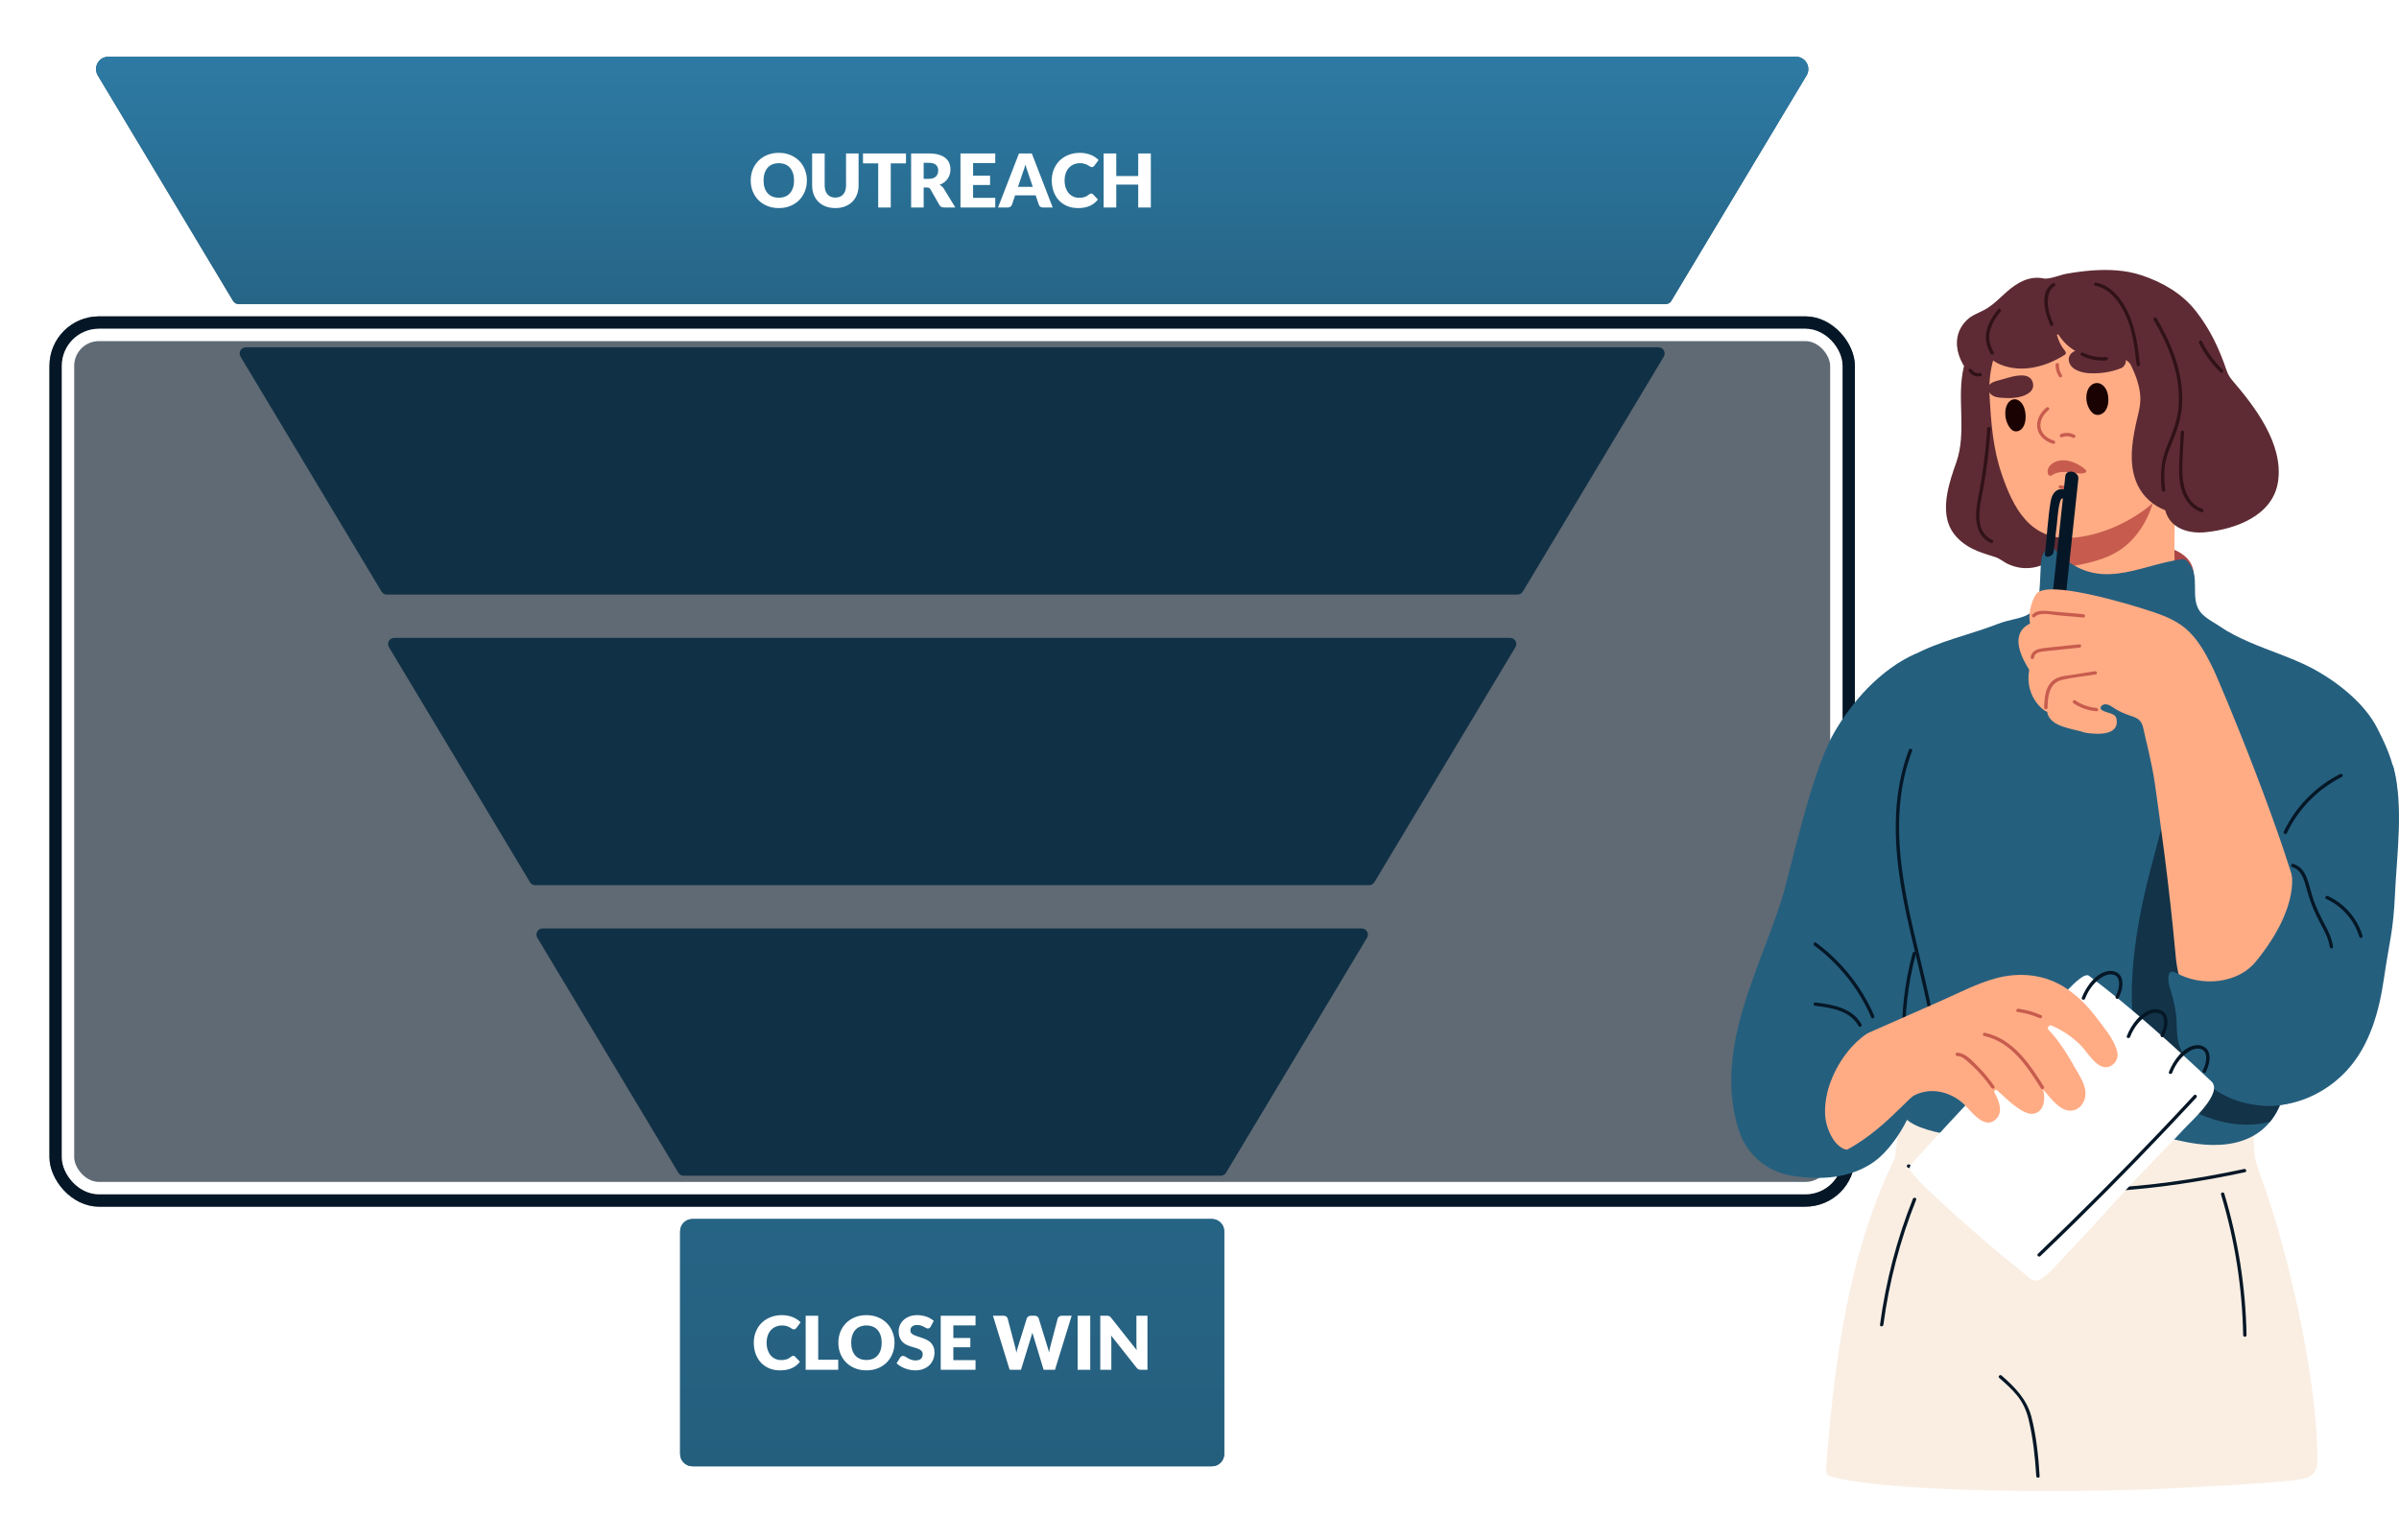 <svg width="592" height="380" viewBox="0 0 592 380" fill="none" xmlns="http://www.w3.org/2000/svg">
<rect width="427.216" height="61.031" transform="translate(21.361 14)" fill="white"/>
<path d="M24.134 18.622C22.913 16.588 24.378 14 26.75 14H443.188C445.56 14 447.025 16.588 445.804 18.622L412.403 74.29C412.128 74.75 411.631 75.031 411.095 75.031H58.843C58.307 75.031 57.811 74.75 57.535 74.29L24.134 18.622Z" fill="#255F7E"/>
<path d="M24.134 18.622C22.913 16.588 24.378 14 26.75 14H443.188C445.56 14 447.025 16.588 445.804 18.622L412.403 74.29C412.128 74.75 411.631 75.031 411.095 75.031H58.843C58.307 75.031 57.811 74.75 57.535 74.29L24.134 18.622Z" fill="url(#paint0_linear_2131_11239)"/>
<path d="M199.114 44.533C199.114 45.497 198.946 46.394 198.61 47.224C198.281 48.054 197.814 48.777 197.21 49.394C196.606 50.004 195.876 50.483 195.022 50.831C194.173 51.179 193.231 51.353 192.193 51.353C191.156 51.353 190.21 51.179 189.355 50.831C188.501 50.483 187.768 50.004 187.158 49.394C186.554 48.777 186.084 48.054 185.748 47.224C185.419 46.394 185.254 45.497 185.254 44.533C185.254 43.568 185.419 42.671 185.748 41.841C186.084 41.011 186.554 40.291 187.158 39.681C187.768 39.07 188.501 38.591 189.355 38.243C190.21 37.895 191.156 37.721 192.193 37.721C193.231 37.721 194.173 37.898 195.022 38.252C195.876 38.6 196.606 39.08 197.21 39.69C197.814 40.3 198.281 41.02 198.61 41.85C198.946 42.68 199.114 43.574 199.114 44.533ZM195.946 44.533C195.946 43.873 195.861 43.281 195.69 42.757C195.519 42.226 195.272 41.777 194.949 41.411C194.631 41.045 194.241 40.764 193.777 40.569C193.313 40.373 192.785 40.276 192.193 40.276C191.595 40.276 191.061 40.373 190.591 40.569C190.127 40.764 189.733 41.045 189.41 41.411C189.093 41.777 188.849 42.226 188.678 42.757C188.507 43.281 188.421 43.873 188.421 44.533C188.421 45.198 188.507 45.796 188.678 46.327C188.849 46.852 189.093 47.297 189.41 47.663C189.733 48.03 190.127 48.31 190.591 48.506C191.061 48.695 191.595 48.789 192.193 48.789C192.785 48.789 193.313 48.695 193.777 48.506C194.241 48.31 194.631 48.03 194.949 47.663C195.272 47.297 195.519 46.852 195.69 46.327C195.861 45.796 195.946 45.198 195.946 44.533ZM206.141 48.762C206.556 48.762 206.925 48.695 207.249 48.561C207.578 48.42 207.856 48.222 208.082 47.966C208.308 47.709 208.479 47.398 208.595 47.032C208.717 46.66 208.778 46.238 208.778 45.768V37.868H211.872V45.768C211.872 46.586 211.738 47.337 211.469 48.02C211.207 48.704 210.828 49.293 210.334 49.787C209.84 50.282 209.238 50.666 208.53 50.941C207.823 51.215 207.026 51.353 206.141 51.353C205.25 51.353 204.451 51.215 203.743 50.941C203.035 50.666 202.434 50.282 201.939 49.787C201.445 49.293 201.066 48.704 200.804 48.02C200.542 47.337 200.41 46.586 200.41 45.768V37.868H203.505V45.759C203.505 46.229 203.563 46.65 203.679 47.023C203.801 47.389 203.975 47.703 204.2 47.966C204.426 48.222 204.701 48.42 205.024 48.561C205.354 48.695 205.726 48.762 206.141 48.762ZM223.564 37.868V40.321H219.811V51.206H216.716V40.321H212.963V37.868H223.564ZM227.933 46.272V51.206H224.839V37.868H229.178C230.143 37.868 230.963 37.969 231.641 38.17C232.324 38.365 232.88 38.64 233.307 38.994C233.74 39.348 234.055 39.766 234.25 40.248C234.445 40.73 234.543 41.255 234.543 41.823C234.543 42.256 234.485 42.665 234.369 43.05C234.253 43.434 234.079 43.791 233.847 44.121C233.621 44.444 233.341 44.734 233.005 44.99C232.675 45.247 232.294 45.457 231.861 45.622C232.068 45.726 232.26 45.854 232.437 46.007C232.62 46.159 232.779 46.345 232.913 46.565L235.751 51.206H232.95C232.431 51.206 232.059 51.011 231.833 50.62L229.618 46.748C229.52 46.577 229.404 46.455 229.27 46.382C229.142 46.309 228.959 46.272 228.72 46.272H227.933ZM227.933 44.139H229.178C229.599 44.139 229.956 44.087 230.249 43.983C230.548 43.873 230.792 43.724 230.982 43.535C231.171 43.346 231.308 43.126 231.394 42.876C231.479 42.619 231.522 42.345 231.522 42.052C231.522 41.466 231.33 41.008 230.945 40.678C230.567 40.349 229.978 40.184 229.178 40.184H227.933V44.139ZM245.602 37.868V40.248H240.128V43.361H244.321V45.649H240.128V48.826H245.602V51.206H237.015V37.868H245.602ZM259.782 51.206H257.383C257.115 51.206 256.892 51.145 256.715 51.023C256.544 50.895 256.425 50.733 256.358 50.538L255.57 48.213H250.499L249.711 50.538C249.65 50.709 249.531 50.864 249.354 51.005C249.177 51.139 248.961 51.206 248.704 51.206H246.288L251.451 37.868H254.618L259.782 51.206ZM251.213 46.107H254.856L253.63 42.455C253.55 42.222 253.456 41.951 253.346 41.64C253.242 41.322 253.138 40.981 253.035 40.614C252.937 40.987 252.836 41.331 252.733 41.649C252.629 41.966 252.531 42.241 252.44 42.473L251.213 46.107ZM269.276 47.755C269.349 47.755 269.422 47.77 269.495 47.801C269.568 47.825 269.639 47.871 269.706 47.938L270.933 49.229C270.395 49.931 269.721 50.462 268.909 50.822C268.104 51.176 267.149 51.353 266.044 51.353C265.031 51.353 264.121 51.182 263.316 50.84C262.516 50.492 261.836 50.016 261.274 49.412C260.719 48.802 260.292 48.081 259.993 47.252C259.694 46.415 259.544 45.509 259.544 44.533C259.544 43.538 259.715 42.625 260.057 41.795C260.399 40.959 260.875 40.239 261.485 39.635C262.101 39.031 262.837 38.561 263.691 38.225C264.546 37.889 265.489 37.721 266.52 37.721C267.02 37.721 267.49 37.767 267.93 37.859C268.375 37.944 268.79 38.066 269.175 38.225C269.559 38.378 269.913 38.564 270.237 38.783C270.56 38.997 270.847 39.235 271.097 39.498L270.054 40.898C269.987 40.984 269.907 41.063 269.816 41.136C269.724 41.203 269.596 41.237 269.431 41.237C269.321 41.237 269.218 41.212 269.12 41.164C269.022 41.115 268.919 41.057 268.809 40.99C268.699 40.916 268.577 40.84 268.442 40.761C268.314 40.675 268.159 40.599 267.976 40.532C267.799 40.459 267.588 40.398 267.344 40.349C267.106 40.3 266.825 40.276 266.502 40.276C265.94 40.276 265.428 40.376 264.964 40.578C264.5 40.773 264.1 41.057 263.764 41.429C263.435 41.795 263.175 42.241 262.986 42.766C262.803 43.291 262.712 43.88 262.712 44.533C262.712 45.216 262.803 45.823 262.986 46.354C263.175 46.885 263.429 47.334 263.746 47.7C264.07 48.06 264.445 48.335 264.872 48.524C265.299 48.713 265.757 48.808 266.245 48.808C266.526 48.808 266.782 48.796 267.014 48.771C267.246 48.741 267.46 48.692 267.655 48.625C267.857 48.558 268.046 48.472 268.223 48.368C268.406 48.258 268.589 48.124 268.772 47.966C268.845 47.904 268.925 47.856 269.01 47.819C269.095 47.776 269.184 47.755 269.276 47.755ZM283.991 51.206H280.879V45.567H275.459V51.206H272.346V37.868H275.459V43.443H280.879V37.868H283.991V51.206Z" fill="white"/>
<path d="M59.366 88.022C58.756 87.005 59.488 85.711 60.674 85.711H409.264C410.45 85.711 411.183 87.005 410.572 88.022L375.785 146.002C375.509 146.461 375.012 146.742 374.476 146.742H95.462C94.926 146.742 94.429 146.461 94.154 146.002L59.366 88.022Z" fill="#255F7E"/>
<path d="M95.984 159.734C95.374 158.717 96.107 157.423 97.293 157.423H372.645C373.831 157.423 374.564 158.717 373.954 159.734L339.166 217.713C338.89 218.172 338.394 218.454 337.858 218.454H132.08C131.544 218.454 131.048 218.172 130.772 217.713L95.984 159.734Z" fill="#255F7E"/>
<path d="M132.603 231.445C131.993 230.428 132.725 229.134 133.911 229.134H336.027C337.213 229.134 337.945 230.428 337.335 231.445L302.548 289.424C302.272 289.884 301.775 290.165 301.239 290.165H168.699C168.163 290.165 167.666 289.884 167.391 289.424L132.603 231.445Z" fill="#255F7E"/>
<path d="M167.835 303.897C167.835 302.212 169.201 300.845 170.887 300.845H299.051C300.737 300.845 302.103 302.212 302.103 303.897V358.825C302.103 360.51 300.737 361.876 299.051 361.876H170.887C169.201 361.876 167.835 360.51 167.835 358.825V303.897Z" fill="#255F7E"/>
<path d="M167.835 303.897C167.835 302.212 169.201 300.845 170.887 300.845H299.051C300.737 300.845 302.103 302.212 302.103 303.897V358.825C302.103 360.51 300.737 361.876 299.051 361.876H170.887C169.201 361.876 167.835 360.51 167.835 358.825V303.897Z" fill="url(#paint1_linear_2131_11239)"/>
<path d="M195.743 334.6C195.817 334.6 195.89 334.616 195.963 334.646C196.036 334.671 196.107 334.716 196.174 334.783L197.4 336.074C196.863 336.776 196.189 337.307 195.377 337.667C194.572 338.021 193.616 338.198 192.512 338.198C191.499 338.198 190.589 338.027 189.784 337.685C188.984 337.338 188.304 336.862 187.742 336.257C187.187 335.647 186.76 334.927 186.461 334.097C186.162 333.261 186.012 332.354 186.012 331.378C186.012 330.383 186.183 329.471 186.525 328.641C186.866 327.805 187.342 327.084 187.953 326.48C188.569 325.876 189.305 325.406 190.159 325.07C191.013 324.735 191.956 324.567 192.988 324.567C193.488 324.567 193.958 324.613 194.398 324.704C194.843 324.79 195.258 324.912 195.643 325.07C196.027 325.223 196.381 325.409 196.705 325.629C197.028 325.842 197.315 326.08 197.565 326.343L196.522 327.744C196.454 327.829 196.375 327.908 196.284 327.982C196.192 328.049 196.064 328.082 195.899 328.082C195.789 328.082 195.685 328.058 195.588 328.009C195.49 327.96 195.386 327.902 195.277 327.835C195.167 327.762 195.045 327.686 194.91 327.606C194.782 327.521 194.627 327.444 194.443 327.377C194.266 327.304 194.056 327.243 193.812 327.194C193.574 327.145 193.293 327.121 192.97 327.121C192.408 327.121 191.895 327.222 191.432 327.423C190.968 327.618 190.568 327.902 190.232 328.274C189.903 328.641 189.643 329.086 189.454 329.611C189.271 330.136 189.18 330.725 189.18 331.378C189.18 332.061 189.271 332.669 189.454 333.2C189.643 333.731 189.897 334.179 190.214 334.545C190.537 334.905 190.913 335.18 191.34 335.369C191.767 335.559 192.225 335.653 192.713 335.653C192.994 335.653 193.25 335.641 193.482 335.617C193.714 335.586 193.928 335.537 194.123 335.47C194.324 335.403 194.514 335.317 194.691 335.214C194.874 335.104 195.057 334.97 195.24 334.811C195.313 334.75 195.392 334.701 195.478 334.664C195.563 334.622 195.652 334.6 195.743 334.6ZM201.909 335.58H206.852V338.052H198.814V324.713H201.909V335.58ZM220.74 331.378C220.74 332.342 220.572 333.239 220.236 334.069C219.907 334.899 219.44 335.623 218.836 336.239C218.232 336.849 217.502 337.328 216.648 337.676C215.8 338.024 214.857 338.198 213.819 338.198C212.782 338.198 211.836 338.024 210.981 337.676C210.127 337.328 209.394 336.849 208.784 336.239C208.18 335.623 207.71 334.899 207.374 334.069C207.045 333.239 206.88 332.342 206.88 331.378C206.88 330.414 207.045 329.516 207.374 328.686C207.71 327.856 208.18 327.136 208.784 326.526C209.394 325.916 210.127 325.437 210.981 325.089C211.836 324.741 212.782 324.567 213.819 324.567C214.857 324.567 215.8 324.744 216.648 325.098C217.502 325.446 218.232 325.925 218.836 326.535C219.44 327.145 219.907 327.866 220.236 328.696C220.572 329.526 220.74 330.42 220.74 331.378ZM217.572 331.378C217.572 330.719 217.487 330.127 217.316 329.602C217.145 329.071 216.898 328.622 216.575 328.256C216.257 327.89 215.867 327.609 215.403 327.414C214.939 327.219 214.411 327.121 213.819 327.121C213.221 327.121 212.687 327.219 212.217 327.414C211.753 327.609 211.36 327.89 211.036 328.256C210.719 328.622 210.475 329.071 210.304 329.602C210.133 330.127 210.047 330.719 210.047 331.378C210.047 332.043 210.133 332.641 210.304 333.172C210.475 333.697 210.719 334.143 211.036 334.509C211.36 334.875 211.753 335.156 212.217 335.351C212.687 335.54 213.221 335.635 213.819 335.635C214.411 335.635 214.939 335.54 215.403 335.351C215.867 335.156 216.257 334.875 216.575 334.509C216.898 334.143 217.145 333.697 217.316 333.172C217.487 332.641 217.572 332.043 217.572 331.378ZM229.653 327.423C229.561 327.57 229.464 327.679 229.36 327.753C229.262 327.826 229.134 327.863 228.976 327.863C228.835 327.863 228.683 327.82 228.518 327.734C228.359 327.643 228.176 327.542 227.969 327.432C227.767 327.322 227.535 327.225 227.273 327.139C227.01 327.048 226.711 327.002 226.376 327.002C225.796 327.002 225.363 327.127 225.076 327.377C224.795 327.621 224.655 327.954 224.655 328.375C224.655 328.644 224.74 328.866 224.911 329.043C225.082 329.22 225.305 329.373 225.579 329.501C225.86 329.629 226.177 329.748 226.531 329.858C226.891 329.962 227.258 330.081 227.63 330.215C228.002 330.343 228.365 330.496 228.719 330.673C229.079 330.85 229.397 331.076 229.671 331.35C229.952 331.625 230.178 331.961 230.349 332.357C230.52 332.748 230.605 333.221 230.605 333.776C230.605 334.393 230.498 334.97 230.285 335.507C230.071 336.044 229.76 336.514 229.351 336.916C228.948 337.313 228.448 337.627 227.85 337.859C227.258 338.085 226.583 338.198 225.826 338.198C225.411 338.198 224.987 338.155 224.554 338.07C224.127 337.985 223.712 337.865 223.309 337.713C222.906 337.554 222.528 337.368 222.174 337.154C221.82 336.941 221.512 336.703 221.249 336.44L222.165 334.994C222.232 334.884 222.326 334.796 222.448 334.729C222.57 334.661 222.702 334.628 222.842 334.628C223.025 334.628 223.208 334.686 223.391 334.802C223.58 334.918 223.791 335.046 224.023 335.186C224.261 335.327 224.533 335.455 224.838 335.571C225.143 335.687 225.503 335.745 225.918 335.745C226.479 335.745 226.916 335.623 227.227 335.378C227.538 335.128 227.694 334.735 227.694 334.198C227.694 333.886 227.609 333.633 227.438 333.438C227.267 333.242 227.041 333.081 226.76 332.953C226.486 332.824 226.171 332.711 225.817 332.614C225.463 332.516 225.1 332.409 224.728 332.293C224.356 332.171 223.992 332.025 223.638 331.854C223.284 331.677 222.967 331.448 222.686 331.167C222.412 330.881 222.189 330.527 222.018 330.105C221.847 329.678 221.762 329.153 221.762 328.531C221.762 328.03 221.862 327.542 222.064 327.066C222.265 326.59 222.561 326.166 222.952 325.794C223.342 325.421 223.822 325.125 224.389 324.906C224.957 324.68 225.607 324.567 226.339 324.567C226.748 324.567 227.145 324.6 227.529 324.668C227.92 324.729 228.289 324.823 228.637 324.951C228.985 325.073 229.308 325.223 229.607 325.4C229.912 325.571 230.184 325.766 230.422 325.986L229.653 327.423ZM240.73 324.713V327.094H235.256V330.206H239.448V332.495H235.256V335.671H240.73V338.052H232.143V324.713H240.73ZM245.029 324.713H247.629C247.897 324.713 248.12 324.774 248.297 324.896C248.48 325.018 248.599 325.18 248.654 325.382L250.485 332.339C250.546 332.565 250.607 332.806 250.668 333.062C250.729 333.319 250.775 333.587 250.805 333.868C250.866 333.581 250.934 333.313 251.007 333.062C251.08 332.806 251.15 332.565 251.217 332.339L253.378 325.382C253.433 325.211 253.549 325.058 253.726 324.924C253.909 324.784 254.129 324.713 254.385 324.713H255.3C255.569 324.713 255.789 324.774 255.959 324.896C256.136 325.012 256.259 325.174 256.326 325.382L258.468 332.339C258.535 332.553 258.605 332.782 258.678 333.026C258.752 333.264 258.816 333.52 258.871 333.795C258.919 333.526 258.968 333.27 259.017 333.026C259.072 332.782 259.127 332.553 259.182 332.339L261.013 325.382C261.062 325.205 261.178 325.049 261.361 324.915C261.544 324.78 261.764 324.713 262.02 324.713H264.455L260.335 338.052H257.534L255.026 329.785C254.983 329.657 254.937 329.516 254.888 329.364C254.846 329.211 254.803 329.05 254.76 328.879C254.717 329.05 254.672 329.211 254.623 329.364C254.58 329.516 254.537 329.657 254.495 329.785L251.95 338.052H249.148L245.029 324.713ZM269.038 338.052H265.925V324.713H269.038V338.052ZM273.145 324.713C273.279 324.713 273.392 324.719 273.483 324.732C273.575 324.744 273.657 324.768 273.73 324.805C273.804 324.835 273.874 324.881 273.941 324.942C274.008 325.003 274.084 325.086 274.17 325.189L280.505 333.2C280.481 332.943 280.462 332.696 280.45 332.458C280.438 332.214 280.432 331.985 280.432 331.772V324.713H283.16V338.052H281.549C281.311 338.052 281.109 338.015 280.944 337.942C280.78 337.869 280.621 337.734 280.468 337.539L274.179 329.593C274.197 329.825 274.213 330.054 274.225 330.279C274.237 330.499 274.243 330.707 274.243 330.902V338.052H271.515V324.713H273.145Z" fill="white"/>
<g filter="url(#filter0_b_2131_11239)">
<rect x="12.206" y="78.082" width="445.526" height="219.711" rx="12.206" fill="#051726" fill-opacity="0.64"/>
<rect x="13.732" y="79.608" width="442.474" height="216.66" rx="10.68" stroke="#051726" stroke-width="3.052"/>
</g>
<g filter="url(#filter1_b_2131_11239)">
<rect x="16.784" y="82.66" width="436.371" height="210.557" rx="7.629" stroke="white" stroke-width="3.052"/>
</g>
<path d="M504.171 136.76C505.634 134.423 508.753 133.932 511.321 133.591C515.095 133.09 518.91 133.017 522.7 133.398C528.674 133.998 541.72 133.888 541.358 142.446C541.328 143.148 538.898 143.917 538.239 142.667C538.164 142.808 537.88 142.805 537.376 142.647C537.084 142.656 536.788 142.665 536.496 142.673C535.616 142.711 534.741 142.781 533.865 142.874C531.943 143.078 530.038 143.411 528.136 143.733C524.968 144.269 521.799 144.807 518.58 144.959C515.837 145.088 512.635 145.393 510.046 144.279C507.611 143.228 505.914 141.15 504.671 138.885C504.467 138.513 504.45 138.152 504.542 137.833C504.409 137.491 503.912 137.172 504.171 136.76Z" fill="#A84545"/>
<path d="M540.299 153.293C540.991 154.004 541.762 154.605 542.579 155.128C540.528 157.175 537.389 158.304 534.941 159.216C530.855 160.738 526.811 161.782 522.454 161.76C516.375 161.73 508.899 160.037 503.591 155.861C503.616 155.525 503.762 155.223 503.979 154.993C504.071 154.757 504.2 154.494 504.467 154.362C507.49 152.86 510.162 144.975 510.509 142.326C511.234 136.82 511.084 130.372 510.83 124.759C510.271 124.411 517.184 115.733 521.732 113.905C526.11 112.144 531.914 111.246 536.054 114.085C536.238 114.211 536.375 114.363 536.471 114.528C536.984 114.654 537.397 115.078 537.347 115.816C536.751 124.619 536.359 133.545 536.73 142.371C536.801 143.967 537.864 150.799 540.299 153.293Z" fill="#FFAC85"/>
<path d="M450.619 362.7C452.479 336.932 456.09 309.152 467.605 285.771C468.118 281.043 469.248 273.758 470.482 269.152C470.657 268.492 471.07 268.098 471.558 267.911C471.591 267.898 471.625 267.886 471.658 267.875C471.725 267.854 471.791 267.838 471.858 267.824C471.917 267.811 471.979 267.8 472.042 267.793C472.125 267.785 472.204 267.785 472.287 267.787C472.325 267.788 472.359 267.781 472.4 267.783C486.101 268.785 497.804 268.998 511.421 270.832C518.034 271.723 524.526 273.345 531.197 273.78C538.272 274.242 545.356 273.709 552.29 272.227C553.094 272.056 553.741 272.365 554.166 272.863C554.904 272.85 555.6 273.25 555.784 274.219C556.659 278.819 555.492 283.74 557.126 288.122C566.132 312.265 572.228 344.784 571.844 361.026C571.752 365.085 567.52 365.201 564.677 365.474C555.262 366.383 547.774 366.627 538.335 367.193C520.644 368.26 468.252 368.958 451.541 364.337C450.974 364.085 450.561 363.543 450.619 362.7Z" fill="#FAEEE3"/>
<path d="M525.159 134.165C522.205 136.872 518.706 138.123 514.849 139.016C513.085 139.425 511.293 139.756 509.499 139.924C508.815 136.654 508.082 133.395 507.296 130.149C506.681 129.913 511.818 120.079 515.936 117.419C519.899 114.858 525.426 112.873 530.031 114.872C530.235 114.961 530.399 115.084 530.524 115.229C531.052 115.254 531.538 115.592 531.629 116.326C531.801 117.72 531.986 119.116 532.172 120.512C531.203 125.639 529.062 130.591 525.159 134.165Z" fill="#C75C4E"/>
<path d="M485.295 134.61C483.435 133.393 481.817 131.724 480.991 129.669C479.077 124.914 481.065 118.831 482.709 114.248C485.437 106.646 482.761 98.286 484.593 90.609C484.769 89.861 487.23 83.939 487.188 83.898C486.98 83.662 486.892 83.288 487.132 82.969C489.838 79.376 495.123 79.421 498.482 82.036C502.876 85.454 503.669 91.295 504.218 96.445C504.961 103.421 507.076 109.793 509.258 116.42C510.287 119.54 511.312 122.713 511.865 125.958C512.157 127.653 512.249 129.329 511.742 130.906C511.793 131.026 511.803 131.172 511.742 131.339C509.658 136.907 504.011 141.004 498.436 140.096C497.357 139.921 496.307 139.589 495.329 139.111C494.326 138.619 493.492 137.851 492.415 137.5C491.859 137.32 491.309 137.149 490.767 136.976C488.866 136.374 487.032 135.744 485.295 134.61Z" fill="#5E2B34"/>
<path d="M490.953 97.528C490.353 86.713 496.017 76.052 507.887 74.282C515.762 73.108 524.468 75.49 529.531 81.643C536.909 90.611 535.846 102.274 535.767 113.17C535.731 118.134 534.415 121.587 530.474 124.817C525.349 129.018 517.982 132.32 511.145 132.735C500.771 133.366 496.71 125.007 493.996 117.112C491.801 110.733 491.335 104.359 490.953 97.528Z" fill="#FFAC85"/>
<path d="M490.92 96.854C490.851 96.746 490.793 96.631 490.742 96.512C490.588 96.145 490.547 95.72 490.699 95.352C491.117 94.352 492.577 94.014 493.511 93.796C495.344 93.368 500.753 91.112 501.64 94.439C502.215 96.604 499.938 97.612 498.389 97.957C497.167 98.229 495.894 98.307 494.618 98.216C493.686 98.15 492.7 98.156 491.863 97.701C491.486 97.499 491.154 97.208 490.92 96.854Z" fill="#5E2B34"/>
<path d="M513.22 86.348C515.074 86.246 516.911 86.603 518.719 86.97C520.353 87.301 522.082 87.432 523.68 87.805C525.251 88.173 524.606 90.374 523.5 90.829C521.053 91.834 518.412 92.221 515.784 92.126C514.1 92.066 511.144 91.449 510.594 89.328C510.114 87.457 511.745 86.43 513.22 86.348Z" fill="#5E2B34"/>
<path d="M485.384 78.961C486.639 77.739 488.34 77.225 489.843 76.389C491.877 75.258 493.464 73.547 495.19 72.027C497.733 69.786 500.723 68.018 504.221 68.698C504.23 68.701 504.24 68.706 504.254 68.708C505.608 69.03 508.485 67.814 509.905 67.566C512.014 67.198 514.139 66.902 516.278 66.746C520.347 66.45 524.516 66.636 528.407 67.917C533.682 69.656 538.47 72.46 541.83 76.719C545.451 81.307 547.696 86.224 549.471 91.455C549.772 92.346 550.26 93.162 550.872 93.878C556.486 100.422 563.474 109.545 562.167 118.756C560.958 127.238 551.755 130.586 544.271 131.348C540.09 131.773 535.529 130.432 534.339 126.021C534.323 125.963 534.279 125.916 534.225 125.893C531.323 124.741 528.891 122.609 527.514 119.744C525.27 115.081 526.013 109.609 527.058 104.724C527.555 102.396 528.317 100.17 528.157 97.768C527.977 95.145 527.03 92.549 525.897 90.231C525.463 89.343 524.643 88.671 523.662 88.522C522.202 88.302 520.622 88.846 519.1 88.728C517.609 88.612 516.127 88.329 514.716 87.837C511.949 86.872 509.536 85.088 507.976 82.606C507.857 82.412 507.555 82.541 507.617 82.76C507.99 84.035 508.53 85.314 509.392 86.339C509.724 86.736 510.046 87.221 509.488 87.578C505.039 90.434 498.986 92.167 493.649 89.97C491.844 89.227 490.278 87.856 489.299 86.195C489.201 86.032 488.952 86.086 488.931 86.275C488.642 88.772 488.671 91.846 490.279 93.942C490.579 94.334 490.32 94.724 489.949 94.853C489.766 94.986 489.526 95.027 489.269 94.882C484.198 91.969 480.078 84.123 485.384 78.961Z" fill="#5E2B34"/>
<path d="M494.891 101.225C494.938 100.897 495.009 100.578 495.114 100.272C495.683 98.573 497.398 97.894 498.722 99.3C499.185 99.796 499.473 100.44 499.645 101.102C499.994 102.425 499.983 104.274 499.21 105.459C498.492 106.561 497.087 106.878 496.177 105.823C495.141 104.625 494.675 102.834 494.891 101.225Z" fill="#1A0202"/>
<path d="M514.918 97.244C514.97 96.919 515.054 96.599 515.172 96.293C515.818 94.594 517.694 93.886 519.104 95.259C519.599 95.744 519.902 96.378 520.076 97.033C520.43 98.343 520.389 100.181 519.532 101.372C518.734 102.481 517.202 102.824 516.234 101.792C515.131 100.619 514.653 98.849 514.918 97.244Z" fill="#1A0202"/>
<path d="M505.572 101.163C504.301 102.219 503.277 103.792 503.562 105.506C503.84 107.181 505.303 108.279 506.854 108.733C507.368 108.882 507.159 109.684 506.641 109.534C504.802 108.996 503.125 107.69 502.758 105.73C502.385 103.745 503.474 101.834 504.975 100.588C505.382 100.249 505.983 100.821 505.572 101.163Z" fill="#C75C4E"/>
<path d="M511.533 108.036C510.667 107.586 509.722 107.552 508.81 107.898C508.309 108.088 508.087 107.292 508.588 107.102C509.695 106.681 510.898 106.77 511.942 107.315C512.418 107.562 512.005 108.284 511.533 108.036Z" fill="#C75C4E"/>
<path d="M508.376 113.637C510.51 113.339 512.952 114.442 514.556 115.828C515.453 116.603 514.056 116.873 513.544 116.852C510.972 116.743 508.596 115.784 506.183 117.389C505.891 117.584 505.448 117.269 505.363 116.933C504.892 115.034 506.876 113.846 508.376 113.637Z" fill="#C75C4E"/>
<path d="M508.09 89.996C508.072 90.922 508.31 91.758 508.821 92.532C509.114 92.978 508.398 93.404 508.105 92.96C507.523 92.07 507.233 91.065 507.256 90.001C507.268 89.47 508.101 89.462 508.09 89.996Z" fill="#C75C4E"/>
<path d="M511.978 119.721C510.946 120.597 509.626 120.921 508.312 120.573C507.793 120.436 508.002 119.635 508.525 119.772C509.535 120.039 510.58 119.828 511.38 119.146C511.786 118.802 512.388 119.373 511.978 119.721Z" fill="#C75C4E"/>
<path d="M486.562 91.191C486.976 91.851 487.769 92.212 488.544 92.057C489.069 91.952 489.296 92.747 488.767 92.853C487.623 93.081 486.464 92.608 485.846 91.619C485.563 91.167 486.28 90.74 486.562 91.191Z" fill="#301217"/>
<path d="M514.036 87.029C515.832 87.924 517.764 88.284 519.769 88.13C520.303 88.089 520.304 88.916 519.77 88.957C517.626 89.122 515.544 88.706 513.623 87.752C513.145 87.513 513.558 86.792 514.036 87.029Z" fill="#301217"/>
<path d="M507.007 70.626C505.503 71.531 505.247 73.545 505.355 75.137C505.466 76.772 506.01 78.346 506.665 79.835C506.873 80.317 506.163 80.75 505.949 80.264C504.679 77.379 503.096 72.012 506.58 69.918C507.039 69.641 507.467 70.35 507.007 70.626Z" fill="#301217"/>
<path d="M493.677 76.88C492.578 78.277 491.56 79.79 491.105 81.523C490.579 83.512 491.012 85.153 491.975 86.912C492.231 87.378 491.516 87.808 491.26 87.34C490.258 85.508 489.757 83.731 490.217 81.644C490.66 79.638 491.824 77.903 493.079 76.306C493.408 75.886 494.002 76.465 493.677 76.88Z" fill="#301217"/>
<path d="M517.276 69.729C521.039 70.459 523.685 73.945 525.201 77.213C527.057 81.219 527.582 85.635 528.086 89.976C528.147 90.503 527.312 90.506 527.252 89.981C526.781 85.914 526.297 81.752 524.633 77.969C523.222 74.767 520.739 71.243 517.063 70.53C516.537 70.427 516.75 69.627 517.276 69.729Z" fill="#301217"/>
<path d="M532.184 78.528C535.933 84.935 538.876 92.117 538.483 99.675C538.304 103.199 537.229 106.353 535.859 109.582C535.066 111.452 534.386 113.34 534.179 115.37C533.989 117.23 534.101 119.099 534.298 120.951C534.355 121.479 533.52 121.482 533.464 120.956C533.089 117.402 533.221 114.003 534.535 110.635C535.864 107.229 537.309 104.084 537.606 100.392C538.218 92.735 535.266 85.444 531.469 78.957C531.197 78.498 531.913 78.069 532.184 78.528Z" fill="#301217"/>
<path d="M538.972 106.672C538.796 110.284 538.376 113.984 538.602 117.596C538.806 120.831 540.119 124.445 543.47 125.604C543.969 125.778 543.764 126.58 543.257 126.405C540.155 125.332 538.444 122.34 537.949 119.252C537.633 117.287 537.724 115.29 537.819 113.308C537.924 111.098 538.033 108.887 538.138 106.677C538.163 106.148 539 106.137 538.972 106.672Z" fill="#301217"/>
<path d="M491.214 105.753C490.902 110.755 490.304 115.737 489.397 120.669C488.662 124.665 486.833 131.022 491.659 133.263C492.146 133.488 491.733 134.208 491.251 133.984C486.898 131.964 487.393 126.6 488.158 122.709C489.258 117.104 490.025 111.458 490.38 105.758C490.414 105.23 491.247 105.22 491.214 105.753Z" fill="#301217"/>
<path d="M543.374 84.236C544.681 86.867 546.398 89.228 548.506 91.285C548.887 91.659 548.305 92.255 547.924 91.882C545.768 89.778 544 87.356 542.658 84.665C542.422 84.191 543.137 83.76 543.374 84.236Z" fill="#301217"/>
<path d="M433.625 238.603C435.73 232.909 437.974 227.284 439.733 221.736C441.68 215.589 446.796 191.125 452.47 181.07C456.782 173.436 464.186 164.99 472.796 161.319C473.063 161.207 477.366 175.134 476.999 178.86C476.603 182.918 476.186 186.974 475.786 191.031C474.501 203.887 473.484 216.762 473.034 229.675C472.692 239.577 472.108 249.164 469.369 258.762C468.873 260.503 468.068 263.288 466.175 264.063C464.207 264.868 460.405 264.018 458.245 264.102C452.892 264.31 448.839 263.533 444.357 266.641C438.353 270.807 441.334 276.198 442.33 283.377C442.351 283.536 472.288 270.954 472.275 271.087C471.796 275.713 467.393 282.471 463.815 285.629C460.467 288.586 456.139 290.105 451.716 290.547C448.56 290.862 445.366 290.663 442.239 290.178C435.96 289.204 430.915 284.787 429.034 278.793C424.732 265.09 428.801 251.664 433.625 238.603Z" fill="#255F7E"/>
<path d="M448.551 204.081C450.598 195.083 451.486 187.232 454.947 178.635C457.89 171.312 464.903 165.666 471.87 161.838C478.658 158.111 485.946 156.736 493.122 153.938C497.646 152.174 502.54 152.98 503.145 147.115C503.729 141.447 503.312 138.235 504.229 136.581C504.771 135.611 506.08 134.555 507.031 135.584C517.392 146.795 527.603 139.46 538.401 138.017C539.143 137.918 539.715 138.323 540.002 138.852C543.167 142.178 540.261 147.507 542.967 151.018C544.184 152.6 546.423 153.628 548.057 154.756C550.171 156.214 552.535 157.345 554.879 158.383C559.536 160.446 565.627 162.358 570.155 164.711C576.426 167.971 583.455 173.4 586.674 179.789C589.968 186.331 592.695 192.083 591.406 205.968C591.348 206.606 575.459 206.796 570.051 209.287C568.437 210.031 568.771 216.732 568.704 218.115C568.483 222.557 568.216 226.917 567.724 231.375C566.986 238.09 566.219 244.802 565.419 251.511C564.689 257.682 565.214 264.407 563.472 270.383C559.948 282.446 548.97 284.107 538.038 281.541C528.357 279.27 515.007 279.152 505.096 280.23C496.591 281.156 482.398 281.434 474.043 278.269C465.374 274.985 468.698 269.01 468.572 260.713C468.41 250.019 468.593 239.885 470.232 230.245C470.249 230.157 470.269 230.075 470.294 230C470.403 229.694 470.432 229.369 470.378 229.049C469.748 225.367 469.227 221.671 468.873 217.97C468.814 217.359 468.464 216.812 467.926 216.503C461.81 212.962 456.106 209.366 449.727 206.033C449.523 205.927 449.368 205.796 449.251 205.65C448.743 205.36 448.384 204.808 448.551 204.081Z" fill="#255F7E"/>
<path d="M530.342 264.354C526.206 257.274 525.731 248.686 526.202 240.704C526.727 231.899 528.437 223.15 530.667 214.628C532.439 207.866 534.415 201.069 535.533 194.158C537.576 199.833 539.785 205.447 542.087 211.027C545.11 218.35 547.882 225.702 550.551 233.158C553.036 240.095 555.717 247.074 559.648 253.35C561.199 255.83 563.038 258.042 564.86 260.302C564.689 263.744 564.41 267.172 563.472 270.383C562.705 273.003 561.587 275.131 560.195 276.834C556.617 277.793 552.711 277.791 548.921 276.955C541.445 275.305 534.24 271.028 530.342 264.354Z" fill="#051726" fill-opacity="0.6"/>
<path d="M507.214 157.726C508.081 156.869 509.503 156.595 510.533 157.312C512.955 158.998 512.217 165.408 508.519 164.707C505.651 164.164 505.442 159.477 507.214 157.726Z" fill="#051726"/>
<path d="M509.303 120.761C509.42 119.683 509.536 118.605 509.649 117.527C509.853 115.621 513.076 116.294 512.872 118.189C511.592 130.138 510.316 142.088 509.036 154.038C508.832 155.943 505.613 155.27 505.813 153.376C506.91 143.151 507.936 133.488 509.028 123.264C509.028 123.264 509.028 122.995 509.028 122.995C508.015 122.652 507.66 128.67 507.589 129.271L506.776 136.184C506.626 137.454 504.483 137.923 504.633 136.661C505.1 132.681 505.363 127.706 506.038 123.76C506.355 121.915 507.314 120.451 509.303 120.761Z" fill="#051726"/>
<path d="M471.858 185.287C464.795 203.929 470.911 223.827 475.185 242.336C476.432 247.732 477.537 253.162 478.2 258.662C478.262 259.189 477.428 259.184 477.366 258.662C475.006 239.124 466.788 220.346 467.918 200.412C468.214 195.173 469.194 189.986 471.053 185.067C471.241 184.574 472.05 184.787 471.858 185.287Z" fill="#051726"/>
<path d="M472.779 235.431C470.803 242.787 469.944 250.381 470.224 257.989C470.244 258.521 469.411 258.52 469.39 257.989C469.106 250.311 469.978 242.635 471.975 235.211C472.112 234.697 472.917 234.915 472.779 235.431Z" fill="#051726"/>
<path d="M550.355 232.224C554.245 220.075 552.802 213.801 555.07 201.369C556.567 193.176 561.412 182.739 570.564 180.634C575.292 179.547 579.403 181.038 583.41 183.521C585.115 184.58 590.123 187.287 590.681 189.45C593.179 199.106 591.44 211.084 591.015 220.561C590.594 229.979 589.639 232.177 588.28 241.521C587.112 249.559 584.802 258.008 579.157 264.154C574.55 269.169 567.946 272.576 561.049 272.822C555.658 273.015 550.172 269.972 546.803 265.923C538.493 255.929 547.09 242.417 550.355 232.224Z" fill="#255F7E"/>
<path d="M500.068 154.4C500.347 154.206 500.648 154.029 500.96 153.865C500.302 150.912 501.782 147.435 502.541 146.516C505.372 143.081 524.747 148.943 528.941 150.267C532.589 151.418 536.367 152.599 539.331 155.103C542.254 157.57 544.118 160.999 545.814 164.347C547.878 168.41 564.956 209.542 568.542 227.077C568.638 227.538 568.525 227.93 568.3 228.231C567.108 234.335 563.614 239.571 559.327 244.011C556.963 246.461 554.366 248.682 551.76 250.87C549.542 252.732 547.678 253.927 544.672 253.42C543.926 253.294 543.617 252.761 543.63 252.195C539.669 248.082 537.438 241.862 536.921 236.247C535.212 217.567 532.981 202.133 531.76 193.44C531.384 190.699 530.788 187.986 530.184 185.288C529.867 183.864 529.533 182.442 529.187 181.023C528.858 179.648 528.779 178.187 527.457 177.371C526.79 176.961 526.027 176.746 525.289 176.489C524.171 176.099 523.091 175.601 522.07 175.005C521.219 174.507 520.16 173.508 519.068 173.904C518.488 174.115 518.021 174.777 518.676 175.228C519.931 176.097 521.962 175.897 522.262 177.32C523.383 182.648 514.373 180.75 514.615 180.831C511.401 179.747 505.784 179.51 505.163 175.637C504.646 175.716 499.522 172.133 500.752 165.316C498.613 161.963 496.378 156.95 500.068 154.4Z" fill="#FFAC85"/>
<path d="M536.996 240.093C543.3 243.612 552.248 242.767 556.68 237.308C568.104 223.246 565.277 215.081 565.448 214.867C565.606 213.692 567.395 214.325 568.137 215.634C569.05 217.249 569.747 218.505 570.518 218.817C579.003 222.241 582.009 235.881 579.186 244.178C575.68 254.491 577.076 268.18 566.774 271.726C560.978 273.721 557.051 272.732 556.238 272.621C550.897 271.9 545.894 269.216 542.262 265.279C540.419 263.281 538.831 260.904 537.892 258.35C536.934 255.738 537.313 252.972 536.975 250.287C536.679 247.939 536.033 245.652 535.349 243.39C535.028 242.314 534.528 238.715 536.996 240.093Z" fill="#255F7E"/>
<path d="M565.911 213.211C567.462 213.655 568.487 214.865 569.1 216.299C569.913 218.194 570.251 220.282 570.956 222.221C571.714 224.325 572.698 226.312 573.749 228.285C574.662 230.001 575.471 231.722 575.734 233.663C575.8 234.189 574.967 234.184 574.9 233.663C574.637 231.696 573.695 229.952 572.769 228.223C571.952 226.69 571.198 225.131 570.555 223.514C569.884 221.81 569.384 220.07 568.896 218.309C568.4 216.531 567.658 214.572 565.69 214.008C565.177 213.861 565.394 213.063 565.911 213.211Z" fill="#051726"/>
<path d="M574.454 221.134C578.573 223.041 581.692 226.635 583.005 230.948C583.164 231.458 582.359 231.676 582.205 231.167C580.945 227.046 577.964 223.666 574.033 221.848C573.545 221.623 573.97 220.911 574.454 221.134Z" fill="#051726"/>
<path d="M503.12 264.215C506.634 268.412 511.008 271.777 515.982 274.109C516.466 274.337 516.045 275.049 515.561 274.823C510.529 272.465 506.084 269.044 502.532 264.799C502.19 264.393 502.778 263.805 503.12 264.215Z" fill="#051726"/>
<path d="M514.123 152.398C512.001 152.214 509.874 152.03 507.752 151.847C506.159 151.709 503.391 150.955 502.123 152.257C501.752 152.641 501.164 152.056 501.535 151.673C502.824 150.346 504.863 150.77 506.522 150.913C509.053 151.133 511.588 151.352 514.123 151.571C514.652 151.617 514.656 152.444 514.123 152.398Z" fill="#C75C4E"/>
<path d="M513.164 159.838C511.234 160.039 509.308 160.241 507.373 160.442C506.41 160.543 505.443 160.629 504.479 160.744C503.504 160.861 502.082 161.018 501.936 162.252C501.874 162.774 501.04 162.781 501.102 162.252C501.332 160.322 503.274 160.045 504.892 159.875C507.652 159.585 510.408 159.299 513.164 159.011C513.698 158.955 513.694 159.782 513.164 159.838Z" fill="#C75C4E"/>
<path d="M517.171 166.453C514.398 166.893 511.509 167.144 508.787 167.819C505.63 168.599 505.334 171.96 505.272 174.658C505.259 175.189 504.425 175.191 504.438 174.658C504.496 172.107 504.721 168.962 507.227 167.532C508.499 166.807 510.121 166.74 511.534 166.516C513.339 166.229 515.145 165.943 516.95 165.656C517.476 165.573 517.701 166.369 517.171 166.453Z" fill="#C75C4E"/>
<path d="M517.354 175.537C515.303 175.364 513.397 174.716 511.688 173.577C511.246 173.281 511.663 172.565 512.109 172.863C513.693 173.92 515.449 174.55 517.354 174.71C517.884 174.755 517.888 175.582 517.354 175.537Z" fill="#C75C4E"/>
<path d="M577.902 191.743C571.94 194.747 567.149 199.648 564.302 205.648C564.072 206.129 563.351 205.71 563.58 205.231C566.482 199.117 571.406 194.09 577.481 191.029C577.96 190.789 578.382 191.502 577.902 191.743Z" fill="#051726"/>
<path d="M554.007 289.297C532.739 293.859 510.6 296.006 488.994 292.559C482.836 291.577 476.765 290.124 470.845 288.178C470.34 288.011 470.557 287.213 471.066 287.381C491.821 294.206 514.09 294.619 535.604 291.71C541.703 290.885 547.766 289.791 553.786 288.5C554.307 288.388 554.532 289.184 554.007 289.297Z" fill="#051726"/>
<path d="M480.952 277.158C485.217 272.621 489.44 268.044 493.614 263.423C497.145 259.512 500.648 255.571 504.112 251.601C505.397 250.126 513.51 239.323 515.503 240.819C526.185 248.85 535.975 257.753 545.694 266.88C548.683 269.687 540.79 276.627 539.081 278.483C535.258 282.632 531.238 286.589 527.361 290.684C527.173 290.88 526.99 291.075 526.806 291.273C522.883 295.511 519.026 299.81 515.107 304.053C513.147 306.177 511.171 308.288 509.166 310.37C507.431 312.173 505.655 314.593 503.408 315.759C501.557 316.721 500.468 315.043 498.992 313.857C497.333 312.526 495.682 311.19 494.035 309.847C490.829 307.232 473.922 292.678 471.487 289.041C471.133 288.517 471.187 287.832 471.612 287.365C473.551 285.232 479.159 279.061 480.952 277.158Z" fill="white"/>
<path d="M439.399 269.545C439.687 268.769 440.029 268.084 440.412 267.523C441.867 265.421 443.969 263.886 446.095 262.507C452.091 258.624 458.67 255.978 465.162 253.107C469.923 251.001 474.685 248.897 479.446 246.789C483.674 244.917 487.885 242.717 492.371 241.477C498.438 239.8 504.846 240.451 510.087 244.055C512.851 245.954 515.244 248.358 517.246 251.029C519.114 253.526 521.34 255.995 522.32 259.001C522.753 260.319 522.633 261.624 521.557 262.578C518.334 265.435 515.47 260.089 513.702 258.238C511.596 256.029 509.057 254.301 506.289 253.121C505.617 252.837 505.046 253.675 505.547 254.195C506.047 254.711 506.526 255.25 506.985 255.811C508.903 258.155 510.491 260.761 511.984 263.402C513.185 265.534 514.998 268.046 514.569 270.653C514.281 272.391 513.006 273.93 511.225 274.097C508.699 274.334 506.697 271.79 505.205 270.084C504.867 269.7 504.529 269.296 504.187 268.882C504.325 269.45 504.412 270.02 504.442 270.588C504.521 272.113 504.112 273.826 502.682 274.583C500.868 275.542 498.775 274.061 497.337 273.019C495.857 271.948 494.389 270.478 492.851 269.093C492.476 268.755 491.917 269.207 492.171 269.646C493.459 271.9 494.339 274.6 492.45 276.291C489.407 279.019 486.092 273.606 484.066 271.979C480.722 269.291 476.327 268.343 472.362 270.337C470.257 271.396 459.404 285.506 446.312 286.827C438.186 287.648 437.073 275.825 439.399 269.545Z" fill="#FFAC85"/>
<path d="M543.576 264.205C544.155 263.042 544.643 261.515 544.322 260.213C543.889 258.458 541.891 258.563 540.607 259.252C538.464 260.397 536.867 262.55 536.025 264.77C535.837 265.263 535.033 265.049 535.224 264.55C536.25 261.847 538.756 258.273 541.95 257.946C543.242 257.814 544.581 258.413 545.031 259.685C545.594 261.272 545.014 263.181 544.297 264.622C544.059 265.1 543.342 264.681 543.576 264.205Z" fill="#051726"/>
<path d="M533.194 255.346C533.769 254.184 534.261 252.657 533.936 251.354C533.502 249.6 531.509 249.705 530.221 250.394C528.082 251.538 526.485 253.691 525.643 255.912C525.456 256.405 524.651 256.191 524.838 255.692C525.864 252.989 528.374 249.415 531.564 249.088C532.86 248.955 534.199 249.555 534.649 250.827C535.212 252.413 534.628 254.323 533.915 255.764C533.678 256.241 532.956 255.823 533.194 255.346Z" fill="#051726"/>
<path d="M522.087 245.89C522.662 244.727 523.15 243.2 522.829 241.898C522.395 240.143 520.398 240.249 519.114 240.937C516.971 242.082 515.378 244.235 514.536 246.455C514.348 246.948 513.539 246.734 513.731 246.235C514.757 243.532 517.267 239.959 520.456 239.632C521.749 239.499 523.091 240.098 523.542 241.37C524.1 242.957 523.521 244.866 522.804 246.307C522.566 246.785 521.849 246.366 522.087 245.89Z" fill="#051726"/>
<path d="M445.52 259.161C449.885 255.75 456.06 254.179 461.164 252.143C461.785 251.895 462.214 252.319 462.302 252.834C463.065 252.983 463.323 253.537 462.452 254.01C457.499 256.701 453.784 261.605 451.787 266.867C450.799 269.462 450.261 272.255 450.377 275.032C450.507 278.169 452.637 283.943 456.665 283.861C457.094 283.852 457.374 284.078 457.503 284.377C457.962 284.787 458.078 285.538 457.37 285.841C453.367 287.546 445.353 290.339 441.805 287.526C438.215 284.679 435.209 275.653 435.289 271.127C435.368 266.246 441.776 262.082 445.52 259.161Z" fill="#255F7E"/>
<path d="M458.633 253.212C456.523 249.396 451.891 248.702 447.934 248.226C447.409 248.163 447.404 247.335 447.934 247.4C452.195 247.912 457.086 248.696 459.354 252.794C459.612 253.261 458.891 253.679 458.633 253.212Z" fill="#051726"/>
<path d="M461.785 251.133C458.758 244.095 453.901 237.932 447.713 233.356C447.288 233.042 447.701 232.324 448.135 232.642C454.439 237.304 459.421 243.539 462.506 250.716C462.715 251.2 461.998 251.621 461.785 251.133Z" fill="#051726"/>
<path d="M498.079 248.946C500.039 249.211 501.907 249.752 503.712 250.551C504.2 250.767 503.779 251.48 503.291 251.264C501.552 250.496 499.739 249.998 497.854 249.743C497.325 249.671 497.554 248.874 498.079 248.946Z" fill="#C75C4E"/>
<path d="M489.836 254.876C496.778 256.414 500.864 262.586 504.371 268.187C504.654 268.639 503.933 269.055 503.65 268.604C500.26 263.184 496.341 257.164 489.615 255.673C489.094 255.557 489.315 254.76 489.836 254.876Z" fill="#C75C4E"/>
<path d="M482.978 259.792C484.95 259.839 486.576 261.703 487.877 262.985C489.465 264.547 490.883 266.261 492.15 268.085C492.455 268.524 491.734 268.938 491.429 268.502C490.341 266.935 489.136 265.456 487.802 264.087C487.21 263.477 486.593 262.89 485.955 262.326C485.1 261.571 484.191 260.648 482.978 260.619C482.44 260.606 482.44 259.779 482.978 259.792Z" fill="#C75C4E"/>
<path d="M541.999 270.879C532.33 281.316 522.42 291.529 512.267 301.502C509.361 304.358 506.434 307.194 503.487 310.011C503.103 310.38 502.511 309.796 502.899 309.426C513.185 299.589 523.237 289.515 533.043 279.207C535.854 276.255 538.639 273.284 541.407 270.295C541.77 269.902 542.362 270.488 541.999 270.879Z" fill="#051726"/>
<path d="M493.935 339.473C497.258 342.392 500.189 345.354 501.315 349.744C502.52 354.462 503.024 359.447 503.32 364.296C503.353 364.825 502.52 364.825 502.486 364.296C502.203 359.625 501.69 354.879 500.597 350.316C500.072 348.131 499.184 346.144 497.754 344.388C496.453 342.788 494.894 341.417 493.347 340.057C492.943 339.704 493.535 339.121 493.935 339.473Z" fill="#051726"/>
<path d="M548.887 294.58C552.31 305.912 554.157 317.673 554.378 329.501C554.387 330.034 553.553 330.034 553.544 329.501C553.328 317.743 551.489 306.064 548.083 294.8C547.928 294.289 548.733 294.071 548.887 294.58Z" fill="#051726"/>
<path d="M472.846 296.099C468.894 306.01 466.167 316.377 464.766 326.944C464.695 327.464 463.861 327.471 463.932 326.944C465.346 316.299 468.06 305.865 472.042 295.879C472.233 295.39 473.042 295.603 472.846 296.099Z" fill="#051726"/>
<defs>
<filter id="filter0_b_2131_11239" x="6.103" y="71.979" width="457.732" height="231.917" filterUnits="userSpaceOnUse" color-interpolation-filters="sRGB">
<feFlood flood-opacity="0" result="BackgroundImageFix"/>
<feGaussianBlur in="BackgroundImageFix" stdDeviation="3.052"/>
<feComposite in2="SourceAlpha" operator="in" result="effect1_backgroundBlur_2131_11239"/>
<feBlend mode="normal" in="SourceGraphic" in2="effect1_backgroundBlur_2131_11239" result="shape"/>
</filter>
<filter id="filter1_b_2131_11239" x="9.155" y="75.031" width="451.629" height="225.814" filterUnits="userSpaceOnUse" color-interpolation-filters="sRGB">
<feFlood flood-opacity="0" result="BackgroundImageFix"/>
<feGaussianBlur in="BackgroundImageFix" stdDeviation="3.052"/>
<feComposite in2="SourceAlpha" operator="in" result="effect1_backgroundBlur_2131_11239"/>
<feBlend mode="normal" in="SourceGraphic" in2="effect1_backgroundBlur_2131_11239" result="shape"/>
</filter>
<linearGradient id="paint0_linear_2131_11239" x1="234.969" y1="14" x2="234.969" y2="92.577" gradientUnits="userSpaceOnUse">
<stop stop-color="#2D7AA4"/>
<stop offset="1" stop-color="#255F7E"/>
</linearGradient>
<linearGradient id="paint1_linear_2131_11239" x1="234.969" y1="14" x2="234.969" y2="361.876" gradientUnits="userSpaceOnUse">
<stop stop-color="#2D7AA4"/>
<stop offset="1" stop-color="#255F7E"/>
</linearGradient>
</defs>
</svg>
